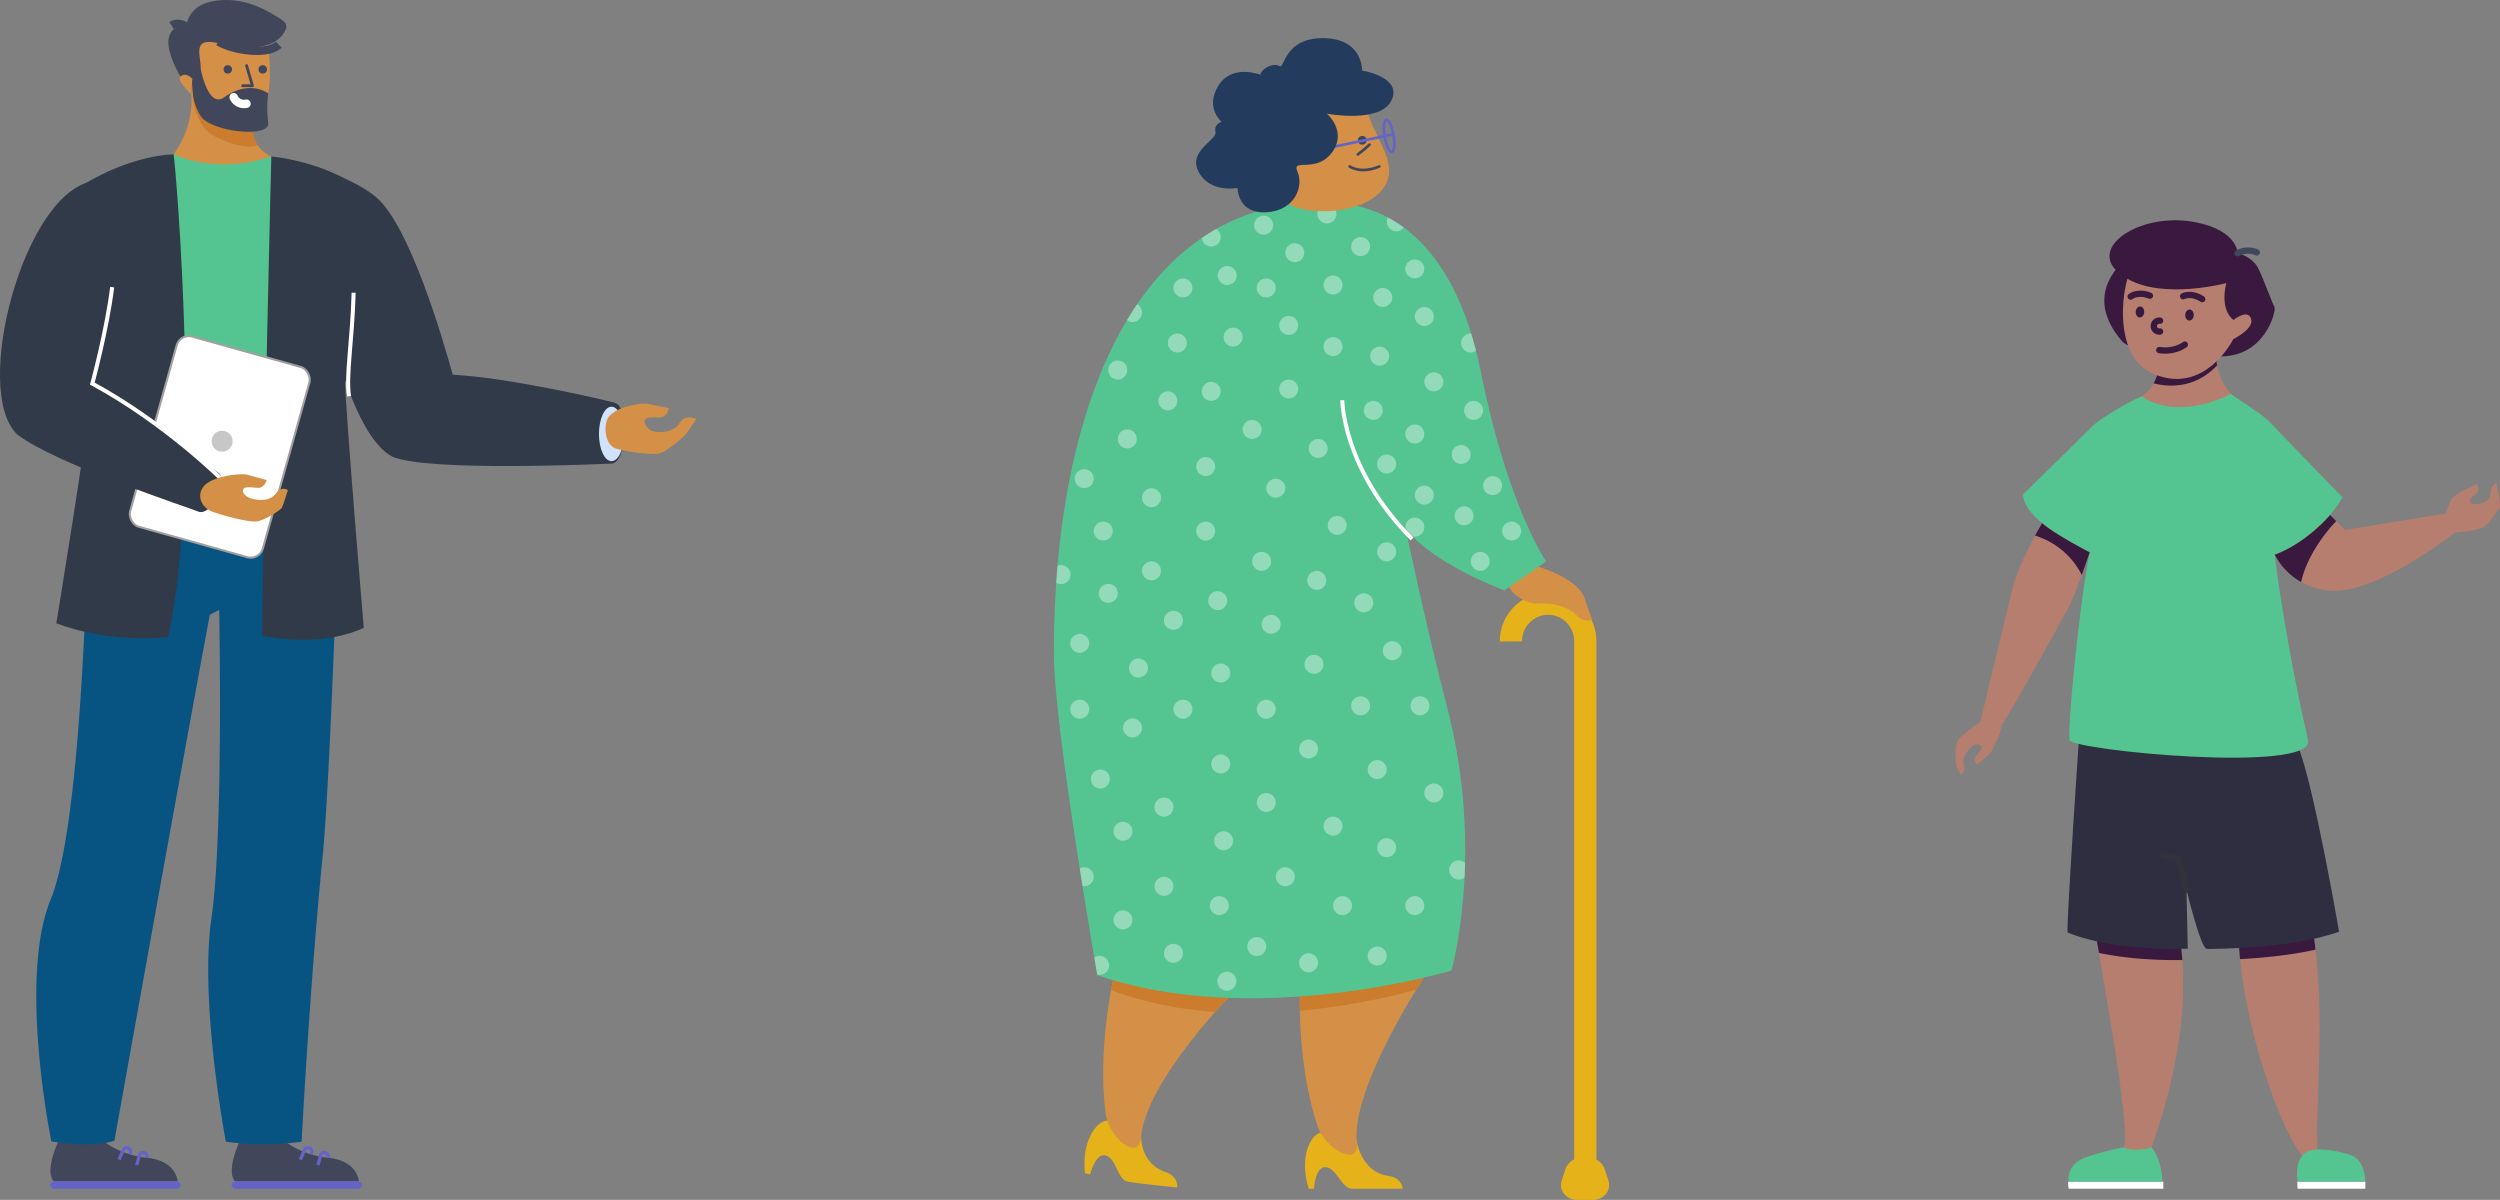 <svg xmlns="http://www.w3.org/2000/svg" width="1189.104" height="570.698" viewBox="0 0 1189.104 570.698">
  <rect x="0" y="0" width="1189.104" height="570.698" fill="#808080" stroke="none"/>
  <g id="Group_3354" data-name="Group 3354" transform="translate(34.661 -8261.135)">
    <g id="Group_3353" data-name="Group 3353" transform="translate(235.555 7812.812)">
      <g id="BOY" transform="translate(659.906 553.095)">
        <g id="LEGS" transform="translate(53.245 248.544)">
          <g id="RIGHT_LEG" data-name="RIGHT LEG" transform="translate(81.352 87.682)">
            <path id="LEG" d="M814.88,940.12c-.226,38.451,17.479,90.236,28.582,106.421,7.384,10.764,9-.608,8.913-2.3-1.069-21.223,4.344-61.976-2.3-104.119Z" transform="translate(-814.844 -940.12)" fill="#b57e6f"/>
            <path id="SHADOW" d="M851.466,950.814c-11.832,2.676-25.532,3.935-35.888,4.526a146,146,0,0,1-.738-15.22h35.193Q850.9,945.489,851.466,950.814Z" transform="translate(-814.839 -940.12)" fill="#3a193f"/>
            <g id="SHOES" transform="translate(27.86 105.742)">
              <path id="Path_4332" data-name="Path 4332" d="M879.362,1082.828H847.218a22.775,22.775,0,0,1-.13-3.388h32.265a17.984,17.984,0,0,1,.009,3.388Z" transform="translate(-846.929 -1064.149)" fill="#fff"/>
              <path id="Path_4333" data-name="Path 4333" d="M879.34,1077.13H847.2a3.555,3.555,0,0,0-.1-.686c-.3-2.328-.869-9.947,3.935-13.135,3.9-2.606,12.918-1.4,20.754.929S879.34,1077.13,879.34,1077.13Z" transform="translate(-846.908 -1061.839)" fill="#54c590"/>
            </g>
          </g>
          <g id="LEFT_LEG" data-name="LEFT LEG" transform="translate(0.326 87.648)">
            <path id="Path_4334" data-name="Path 4334" d="M736.08,940.12c.617,5.742,18.452,100.679,13.735,104.779s12.71,2.259,13.327,0,22.353-57,12.51-104.779Z" transform="translate(-723.476 -940.085)" fill="#b57e6f"/>
            <path id="Path_4335" data-name="Path 4335" d="M775.65,940.115a120.7,120.7,0,0,1,2.146,15.637c-17.583.234-30.7-1.494-39.675-3.4-1.147-6.611-1.929-11.146-2.05-12.275Z" transform="translate(-723.474 -940.08)" fill="#3a193f"/>
            <g id="SHOES-2" data-name="SHOES" transform="translate(0 104.814)">
              <path id="Path_4336" data-name="Path 4336" d="M766.875,1082.828h-45a9.2,9.2,0,0,1-.243-3.388h45.175C766.832,1080.5,766.875,1081.664,766.875,1082.828Z" transform="translate(-721.571 -1063.186)" fill="#fff"/>
              <path id="Path_4337" data-name="Path 4337" d="M766.5,1076.984H721.906a6.465,6.465,0,0,1-.087-.947c-.07-2.25.556-7.914,8.227-10.59a118.577,118.577,0,0,1,17.9-4.717s4.874,2.363,13.327,0C761.269,1060.73,765.891,1065.447,766.5,1076.984Z" transform="translate(-721.603 -1060.73)" fill="#54c590"/>
            </g>
          </g>
          <g id="SHORTS">
            <path id="Path_4338" data-name="Path 4338" d="M726.542,839.19c-.165,2.606-5.5,80.15-5.343,90.141,0,0,18.009,8.774,57.224,7.819l-.625-28.139s6.767,28.121,9.687,28.208S828.854,937,850.391,929c0,0-12.162-70.577-19.521-88.012Z" transform="translate(-721.196 -839.19)" fill="#2f2e41"/>
            <path id="Path_4339" data-name="Path 4339" d="M784.678,917.126c-.921-3.692-3.84-14.769-3.84-14.769l-7.228-1.538" transform="translate(-728.076 -847.279)" fill="none" stroke="#32323c" stroke-linecap="round" stroke-linejoin="round" stroke-width="3"/>
          </g>
        </g>
        <path id="T-SHIRT" d="M795.73,648.039c3.075,2.467,15.177,9.817,18.244,13.127,4.839,5.212,34.854,36.088,34.854,36.088s-10.286,19.286-32.2,27.27c0,0,3.814,35.375,15.811,88.178,3.657,16.1-112.164,4.917-113.388,0s4.7-65.825,9.556-89.289c0,0-31.692-14.473-31.692-27.548,0,0,31.692-31.127,33.533-33.012s14.447-10.13,22.848-13.613S795.73,648.039,795.73,648.039Z" transform="translate(-664.763 -565.46)" fill="#54c590"/>
        <g id="HANDS" transform="translate(0 124.904)">
          <g id="RIGHT_HAND" data-name="RIGHT HAND" transform="translate(151.86)">
            <path id="HAND" d="M834.71,731.029a31.865,31.865,0,0,0,27.383,17.149c22.205.956,58.475-27.8,58.475-27.8s11.528-.46,14.3-3.075,6.759-7.992,6.95-9.382-1.555-11.05-1.555-11.05-2.876.417-3.075,5.543c-.139,3.379-5.925,5.36-8.444,4.439-1.737-.626-1.737-2.4.869-4.109a3.753,3.753,0,0,0,1.095-5.551,29.807,29.807,0,0,1-5.36,2.78,22.6,22.6,0,0,0-6.4,4.413c-1.329,1.9-2.9,7.02-2.9,7.02s-27.713,4.639-47.911,7.819l-7.106-7.1S849.809,725.5,834.71,731.029Z" transform="translate(-834.71 -696.87)" fill="#b57e6f"/>
            <path id="SHADOW-2" data-name="SHADOW" d="M863.938,717.358s-13.257,13.248-16.68,29a31.666,31.666,0,0,1-12.519-12.97v-.052c15.1-5.534,26.314-18.9,26.314-18.9Z" transform="translate(-834.714 -699.175)" fill="#3a193f"/>
          </g>
          <g id="LEFT_HAND" data-name="LEFT HAND" transform="translate(0 19.173)">
            <path id="ARM" d="M674.122,825.51c-2.059,1.442-11.719,7.923-13.2,10.7s-.99,10.329-.73,11.1,1.833,4.9,1.833,4.9a3.275,3.275,0,0,0,1.937-4.24c-1.2-3.762,2.076-7.819,4.2-9.469.869-.669,3.414-.973,4.127.374s-2.606,4.057-2.988,5.264a3.727,3.727,0,0,0,.869,3.4l5.977-5.213c.964-.869,5.134-8.54,5.76-13.961S678.883,822.2,674.122,825.51Z" transform="translate(-659.906 -732.667)" fill="#b57e6f"/>
            <path id="HAND-2" data-name="HAND" d="M702.893,719s-10.911,17.931-14.187,31.275-14.968,62.054-15.177,63.279,7.384,3.475,9.634,1.85,29.268-50.743,31.77-55.365c4.231-7.819,10.59-27.157,10.59-27.157S709.1,724.378,702.893,719Z" transform="translate(-661.694 -718.948)" fill="#b57e6f"/>
            <path id="SHADOW-3" data-name="SHADOW" d="M729.451,732.814l-.078.217-3.631,10.425-.052.139a37.007,37.007,0,0,0-22.24-18.747c1.964-3.588,3.371-5.907,3.371-5.907C713.032,724.37,729.451,732.814,729.451,732.814Z" transform="translate(-665.622 -718.94)" fill="#3a193f"/>
          </g>
        </g>
        <g id="HEAD" transform="translate(70.752)">
          <g id="NECK" transform="translate(17.767 64.274)">
            <path id="Path_4340" data-name="Path 4340" d="M797.479,627.09s-1.225,8.87,6.767,18.3c0,0-23.986,13.335-42.447,1.234,0,0,9.235-5.334,8.409-19.112Z" transform="translate(-761.8 -627.081)" fill="#b57e6f"/>
            <path id="Path_4341" data-name="Path 4341" d="M798.568,631.849c-5.543,5.821-15.359,12.162-30.2,8.522a22.855,22.855,0,0,0,2.7-12.823l27.27-.469A17.737,17.737,0,0,0,798.568,631.849Z" transform="translate(-762.662 -627.08)" fill="#3a193f"/>
          </g>
          <g id="HAIR">
            <path id="Path_4342" data-name="Path 4342" d="M794.908,617.786c23.03,1.294,28.425-21.988,27.4-23.526s-4.344-11.077-7.376-17.635-10.156-7.819-10.156-7.819S804.985,558,784.8,554.037c-24.9-4.934-49.518,10.521-38.086,22.587-2.415,3.692-12.267,15.863,2.971,33.881C754.4,616.031,779.053,619.271,794.908,617.786Z" transform="translate(-741.348 -553.094)" fill="#3a193f"/>
            <path id="Path_4343" data-name="Path 4343" d="M814.32,570.956a10.5,10.5,0,0,1,9.13-.4" transform="translate(-750.926 -555.279)" fill="none" stroke="#40465c" stroke-linecap="round" stroke-linejoin="round" stroke-width="3"/>
          </g>
          <path id="HEAD-2" data-name="HEAD" d="M766.278,630.454c-17.679-7.367-15.846-34.046-12.579-45.314,17.444,9.973,47.051,2.042,47.051,2.042-3.275,13.335,3.423,17.531,3.423,17.531s5.8-4.674,7.9-1.529c3.154,4.726-6.385,9.826-8.01,10.651C804.068,613.835,790.785,640.67,766.278,630.454Z" transform="translate(-742.69 -557.301)" fill="#b57e6f"/>
        </g>
      </g>
      <path id="Path_4369" data-name="Path 4369" d="M784.54,594.6s3.718-2.085,9.078,1.355" transform="translate(-16.359 -5.365)" fill="none" stroke="#3a193f" stroke-linecap="round" stroke-linejoin="round" stroke-width="3"/>
      <path id="Path_4370" data-name="Path 4370" d="M755.8,594.665s3.249-2.754,9.165-.417" transform="translate(-12.587 -5.278)" fill="none" stroke="#3a193f" stroke-linecap="round" stroke-linejoin="round" stroke-width="3"/>
      <ellipse id="Ellipse_812" data-name="Ellipse 812" cx="2.624" cy="2.024" rx="2.624" ry="2.024" transform="translate(769.058 600.702) rotate(-87.43)" fill="#3a193f"/>
      <ellipse id="Ellipse_813" data-name="Ellipse 813" cx="2.624" cy="2.024" rx="2.624" ry="2.024" transform="translate(745.503 599.231) rotate(-87.43)" fill="#3a193f"/>
      <path id="Path_4371" data-name="Path 4371" d="M771.441,613.216a2.606,2.606,0,1,1,0-5.16" transform="translate(-14.249 -7.211)" fill="none" stroke="#3a193f" stroke-linecap="round" stroke-linejoin="round" stroke-width="3"/>
      <path id="Path_4372" data-name="Path 4372" d="M771.47,623.766s6.646,1.338,12.162-2.606" transform="translate(-14.643 -8.934)" fill="none" stroke="#3a193f" stroke-linecap="round" stroke-linejoin="round" stroke-width="3"/>
    </g>
    <g id="OLD_WOMAN" data-name="OLD WOMAN" transform="translate(466.597 8279.282)">
      <g id="LEGS-2" data-name="LEGS" transform="translate(14.542 446.713)">
        <g id="RIGHT_LEG-2" data-name="RIGHT LEG" transform="translate(102.421)">
          <path id="SHOE" d="M652.487,1997.29c-4.8.245-10.893,11.115-6.043,26.645h2.5s.544-10.153,5.2-10.276c5.38-.139,8,10.276,12.895,10.276h24.129s-.358-5.257-6.689-6.1c-13.72-1.817-15.417-17.665-15.417-17.665Z" transform="translate(-642.184 -1923.376)" fill="#e5b21a"/>
          <path id="LEG-2" data-name="LEG" d="M696.283,1774.31s-34.9,52.742-31.948,78.724c1.326,11.788-14.993,3.083-18.725-8.042-9.5-28.339-8.39-61.8-8.39-61.8S670.1,1780.774,696.283,1774.31Z" transform="translate(-637.179 -1774.31)" fill="#d49046"/>
          <path id="SHADOW-4" data-name="SHADOW" d="M696.279,1774.31s-1.449,2.191-3.732,5.9a330.694,330.694,0,0,1-55.331,10.007c-.083-4.4,0-7.021,0-7.021S670.1,1780.774,696.279,1774.31Z" transform="translate(-637.179 -1774.31)" fill="#cb7c2d"/>
        </g>
        <g id="LEFT_LEG-2" data-name="LEFT LEG" transform="translate(0 1.223)">
          <path id="SHOE-2" data-name="SHOE" d="M339.464,1980.074c-4.753-.663-12.809,8.837-11.005,25.007l2.45.474s2.466-9.865,7.064-9.093c5.3.889,5.9,11.6,10.7,12.54,5.509,1.067,23.684,2.794,23.684,2.794s.663-5.231-5.406-7.26c-13.123-4.392-11.771-18.477-11.771-18.477Z" transform="translate(-328.2 -1913.068)" fill="#e5b21a"/>
          <path id="LEG-3" data-name="LEG" d="M414.859,1786.2s-39.715,40.666-41.767,66.737c-.928,11.827-15.308.169-16.849-11.463-3.931-29.625,3.53-63.479,3.53-63.479S387.551,1786.287,414.859,1786.2Z" transform="translate(-346.182 -1778)" fill="#d49046"/>
          <path id="SHADOW-5" data-name="SHADOW" d="M367.3,1778s27.762,8.287,55.082,8.194c0,0-2.6,2.652-6.5,7.061-16.627-1.17-33.543-4.309-49.527-10.428C366.9,1779.77,367.3,1778,367.3,1778Z" transform="translate(-353.711 -1778)" fill="#cb7c2d"/>
        </g>
      </g>
      <g id="CANE" transform="translate(217.413 268.965)">
        <path id="Path_12628" data-name="Path 12628" d="M940.21,1256.063a17.829,17.829,0,0,1,17.678-17.973h0a17.83,17.83,0,0,1,17.681,17.973V1516.4" transform="translate(-940.21 -1238.09)" fill="none" stroke="#e5b21a" stroke-miterlimit="10" stroke-width="10.56"/>
        <path id="Path_12629" data-name="Path 12629" d="M1037.869,2058.5h-7.551c-1.551,0-2.692-1.081-2.32-2.2l1.783-5.542a3.038,3.038,0,0,1,2.983-1.76h2.652a3.022,3.022,0,0,1,2.983,1.76l1.816,5.532C1040.548,2057.423,1039.42,2058.5,1037.869,2058.5Z" transform="translate(-998.85 -1780.198)" fill="#fff" stroke="#e5b21a" stroke-miterlimit="10" stroke-width="10.56"/>
      </g>
      <path id="ARM-2" data-name="ARM" d="M937.1,1166.267c.315,2.5,1.9,4.836,5.423,5.967,4.82,1.525,19.418,6.656,22.13,15.341,1.744,5.589,3.6,9.885,3.6,9.885a6.652,6.652,0,0,1-7.154-1.737c-5.3-5.884-15.212-6.262-18.646-5.993s-12.928-1.926-17.463-14.393S937.1,1166.267,937.1,1166.267Z" transform="translate(-712.099 -920.827)" fill="#d49046"/>
      <g id="DRESS" transform="translate(0 78.033)">
        <path id="Path_12630" data-name="Path 12630" d="M416.664,662.2c24.622,1.011,57.86,16.415,70.722,80.5s31.073,90.233,31.073,90.233L498.636,846.7s-35.9-13.219-47.15-30.039c0,0,9.146,44.124,20.111,86.577,17.724,68.617,1.856,124.306,1.856,124.306s-93.478,28.126-168.479,2.165c0,0-20.612-118.24-20.645-152.909C284.22,759.661,323.975,658.38,416.664,662.2Z" transform="translate(-284.329 -662.094)" fill="#54c590"/>
        <path id="Path_12631" data-name="Path 12631" d="M698.2,946.26s.119,32.77,33.2,66" transform="translate(-561.009 -852.064)" fill="none" stroke="#fff" stroke-miterlimit="10" stroke-width="1.92"/>
        <g id="Group_3351" data-name="Group 3351" transform="translate(1.111 1.069)" opacity="0.36">
          <circle id="Ellipse_1395" data-name="Ellipse 1395" cx="4.525" cy="4.525" r="4.525" transform="translate(197.162 165.221)" fill="#fff"/>
          <circle id="Ellipse_1396" data-name="Ellipse 1396" cx="4.525" cy="4.525" r="4.525" transform="translate(212.112 150.828)" fill="#fff"/>
          <circle id="Ellipse_1397" data-name="Ellipse 1397" cx="4.525" cy="4.525" r="4.525" transform="translate(76.824 29.27)" fill="#fff"/>
          <circle id="Ellipse_1398" data-name="Ellipse 1398" cx="4.525" cy="4.525" r="4.525" transform="translate(108.972 18.42)" fill="#fff"/>
          <circle id="Ellipse_1399" data-name="Ellipse 1399" cx="4.525" cy="4.525" r="4.525" transform="translate(106.061 53.011)" fill="#fff"/>
          <circle id="Ellipse_1400" data-name="Ellipse 1400" cx="4.525" cy="4.525" r="4.525" transform="translate(95.344 35.18)" fill="#fff"/>
          <circle id="Ellipse_1401" data-name="Ellipse 1401" cx="4.525" cy="4.525" r="4.525" transform="translate(94.138 5.334)" fill="#fff"/>
          <path id="Path_12632" data-name="Path 12632" d="M505.6,704.312a4.525,4.525,0,0,1-9.03.431q3.351-2.284,6.878-4.283A4.528,4.528,0,0,1,505.6,704.312Z" transform="translate(-427.327 -688.812)" fill="#fff"/>
          <circle id="Ellipse_1402" data-name="Ellipse 1402" cx="4.525" cy="4.525" r="4.525" transform="translate(124.24)" fill="#fff"/>
          <circle id="Ellipse_1403" data-name="Ellipse 1403" cx="4.525" cy="4.525" r="4.525" transform="translate(127.15 33.795)" fill="#fff"/>
          <circle id="Ellipse_1404" data-name="Ellipse 1404" cx="4.525" cy="4.525" r="4.525" transform="translate(140.277 15.503)" fill="#fff"/>
          <path id="Path_12633" data-name="Path 12633" d="M770.265,688.79a4.528,4.528,0,0,1-7.624-4.81,61.978,61.978,0,0,1,7.624,4.81Z" transform="translate(-604.876 -677.794)" fill="#fff"/>
          <circle id="Ellipse_1405" data-name="Ellipse 1405" cx="4.525" cy="4.525" r="4.525" transform="translate(166.049 26.131)" fill="#fff"/>
          <circle id="Ellipse_1406" data-name="Ellipse 1406" cx="4.525" cy="4.525" r="4.525" transform="translate(150.815 39.705)" fill="#fff"/>
          <circle id="Ellipse_1407" data-name="Ellipse 1407" cx="4.525" cy="4.525" r="4.525" transform="translate(127.15 63.094)" fill="#fff"/>
          <circle id="Ellipse_1408" data-name="Ellipse 1408" cx="4.525" cy="4.525" r="4.525" transform="translate(106.061 83.262)" fill="#fff"/>
          <circle id="Ellipse_1409" data-name="Ellipse 1409" cx="4.525" cy="4.525" r="4.525" transform="translate(79.615 58.57)" fill="#fff"/>
          <circle id="Ellipse_1410" data-name="Ellipse 1410" cx="4.525" cy="4.525" r="4.525" transform="translate(55.772 35.18)" fill="#fff"/>
          <circle id="Ellipse_1411" data-name="Ellipse 1411" cx="4.525" cy="4.525" r="4.525" transform="translate(53.094 61.364)" fill="#fff"/>
          <circle id="Ellipse_1412" data-name="Ellipse 1412" cx="4.525" cy="4.525" r="4.525" transform="translate(69.223 84.379)" fill="#fff"/>
          <circle id="Ellipse_1413" data-name="Ellipse 1413" cx="4.525" cy="4.525" r="4.525" transform="translate(149.326 67.619)" fill="#fff"/>
          <circle id="Ellipse_1414" data-name="Ellipse 1414" cx="4.525" cy="4.525" r="4.525" transform="translate(170.574 48.754)" fill="#fff"/>
          <path id="Path_12634" data-name="Path 12634" d="M875.875,858.717a4.525,4.525,0,1,1-2.543-8.267h.232Q874.788,854.421,875.875,858.717Z" transform="translate(-676.174 -789.083)" fill="#fff"/>
          <circle id="Ellipse_1415" data-name="Ellipse 1415" cx="4.525" cy="4.525" r="4.525" transform="translate(175.099 79.854)" fill="#fff"/>
          <circle id="Ellipse_1416" data-name="Ellipse 1416" cx="4.525" cy="4.525" r="4.525" transform="translate(146.29 93.428)" fill="#fff"/>
          <circle id="Ellipse_1417" data-name="Ellipse 1417" cx="4.525" cy="4.525" r="4.525" transform="translate(166.049 104.649)" fill="#fff"/>
          <circle id="Ellipse_1418" data-name="Ellipse 1418" cx="4.525" cy="4.525" r="4.525" transform="translate(194.01 93.428)" fill="#fff"/>
          <circle id="Ellipse_1419" data-name="Ellipse 1419" cx="4.525" cy="4.525" r="4.525" transform="translate(188.11 114.405)" fill="#fff"/>
          <circle id="Ellipse_1420" data-name="Ellipse 1420" cx="4.525" cy="4.525" r="4.525" transform="translate(152.664 118.929)" fill="#fff"/>
          <circle id="Ellipse_1421" data-name="Ellipse 1421" cx="4.525" cy="4.525" r="4.525" transform="translate(170.574 133.723)" fill="#fff"/>
          <circle id="Ellipse_1422" data-name="Ellipse 1422" cx="4.525" cy="4.525" r="4.525" transform="translate(203.063 129.199)" fill="#fff"/>
          <circle id="Ellipse_1423" data-name="Ellipse 1423" cx="4.525" cy="4.525" r="4.525" transform="translate(189.485 143.592)" fill="#fff"/>
          <circle id="Ellipse_1424" data-name="Ellipse 1424" cx="4.525" cy="4.525" r="4.525" transform="translate(166.049 148.955)" fill="#fff"/>
          <circle id="Ellipse_1425" data-name="Ellipse 1425" cx="4.525" cy="4.525" r="4.525" transform="translate(88.665 102.481)" fill="#fff"/>
          <circle id="Ellipse_1426" data-name="Ellipse 1426" cx="4.525" cy="4.525" r="4.525" transform="translate(48.569 88.904)" fill="#fff"/>
          <circle id="Ellipse_1427" data-name="Ellipse 1427" cx="4.525" cy="4.525" r="4.525" transform="translate(24.775 74.212)" fill="#fff"/>
          <path id="Path_12635" data-name="Path 12635" d="M396.323,812.394a4.525,4.525,0,0,1-7.173,3.669q2.337-3.925,4.86-7.624A4.525,4.525,0,0,1,396.323,812.394Z" transform="translate(-355.514 -760.998)" fill="#fff"/>
          <circle id="Ellipse_1428" data-name="Ellipse 1428" cx="4.525" cy="4.525" r="4.525" transform="translate(120.063 111.531)" fill="#fff"/>
          <circle id="Ellipse_1429" data-name="Ellipse 1429" cx="4.525" cy="4.525" r="4.525" transform="translate(99.919 130.422)" fill="#fff"/>
          <circle id="Ellipse_1430" data-name="Ellipse 1430" cx="4.525" cy="4.525" r="4.525" transform="translate(66.572 120.149)" fill="#fff"/>
          <circle id="Ellipse_1431" data-name="Ellipse 1431" cx="4.525" cy="4.525" r="4.525" transform="translate(29.3 107.006)" fill="#fff"/>
          <circle id="Ellipse_1432" data-name="Ellipse 1432" cx="4.525" cy="4.525" r="4.525" transform="translate(40.812 134.947)" fill="#fff"/>
          <circle id="Ellipse_1433" data-name="Ellipse 1433" cx="4.525" cy="4.525" r="4.525" transform="translate(8.807 125.897)" fill="#fff"/>
          <circle id="Ellipse_1434" data-name="Ellipse 1434" cx="4.525" cy="4.525" r="4.525" transform="translate(17.86 150.828)" fill="#fff"/>
          <circle id="Ellipse_1435" data-name="Ellipse 1435" cx="4.525" cy="4.525" r="4.525" transform="translate(66.572 150.828)" fill="#fff"/>
          <circle id="Ellipse_1436" data-name="Ellipse 1436" cx="4.525" cy="4.525" r="4.525" transform="translate(40.812 169.746)" fill="#fff"/>
          <circle id="Ellipse_1437" data-name="Ellipse 1437" cx="4.525" cy="4.525" r="4.525" transform="translate(93.19 165.217)" fill="#fff"/>
          <circle id="Ellipse_1438" data-name="Ellipse 1438" cx="4.525" cy="4.525" r="4.525" transform="translate(129.116 148.116)" fill="#fff"/>
          <circle id="Ellipse_1439" data-name="Ellipse 1439" cx="4.525" cy="4.525" r="4.525" transform="translate(152.664 160.693)" fill="#fff"/>
          <circle id="Ellipse_1440" data-name="Ellipse 1440" cx="4.525" cy="4.525" r="4.525" transform="translate(119.4 174.27)" fill="#fff"/>
          <circle id="Ellipse_1441" data-name="Ellipse 1441" cx="4.525" cy="4.525" r="4.525" transform="translate(72.3 183.916)" fill="#fff"/>
          <circle id="Ellipse_1442" data-name="Ellipse 1442" cx="4.525" cy="4.525" r="4.525" transform="translate(97.714 195.183)" fill="#fff"/>
          <circle id="Ellipse_1443" data-name="Ellipse 1443" cx="4.525" cy="4.525" r="4.525" transform="translate(51.247 193.261)" fill="#fff"/>
          <circle id="Ellipse_1444" data-name="Ellipse 1444" cx="4.525" cy="4.525" r="4.525" transform="translate(20.25 180.449)" fill="#fff"/>
          <path id="Path_12636" data-name="Path 12636" d="M294.509,1187.351a4.525,4.525,0,0,1-6.829,3.9q.272-4.074.633-8.1a4.528,4.528,0,0,1,6.2,4.2Z" transform="translate(-287.68 -1011.285)" fill="#fff"/>
          <circle id="Ellipse_1445" data-name="Ellipse 1445" cx="4.525" cy="4.525" r="4.525" transform="translate(6.673 204.236)" fill="#fff"/>
          <circle id="Ellipse_1446" data-name="Ellipse 1446" cx="4.525" cy="4.525" r="4.525" transform="translate(34.62 215.974)" fill="#fff"/>
          <circle id="Ellipse_1447" data-name="Ellipse 1447" cx="4.525" cy="4.525" r="4.525" transform="translate(73.752 218.338)" fill="#fff"/>
          <circle id="Ellipse_1448" data-name="Ellipse 1448" cx="4.525" cy="4.525" r="4.525" transform="translate(55.772 235.551)" fill="#fff"/>
          <circle id="Ellipse_1449" data-name="Ellipse 1449" cx="4.525" cy="4.525" r="4.525" transform="translate(141.765 184.974)" fill="#fff"/>
          <circle id="Ellipse_1450" data-name="Ellipse 1450" cx="4.525" cy="4.525" r="4.525" transform="translate(118.097 214.191)" fill="#fff"/>
          <circle id="Ellipse_1451" data-name="Ellipse 1451" cx="4.525" cy="4.525" r="4.525" transform="translate(155.339 207.717)" fill="#fff"/>
          <circle id="Ellipse_1452" data-name="Ellipse 1452" cx="4.525" cy="4.525" r="4.525" transform="translate(140.277 233.934)" fill="#fff"/>
          <circle id="Ellipse_1453" data-name="Ellipse 1453" cx="4.525" cy="4.525" r="4.525" transform="translate(95.394 235.551)" fill="#fff"/>
          <circle id="Ellipse_1454" data-name="Ellipse 1454" cx="4.525" cy="4.525" r="4.525" transform="translate(115.538 254.486)" fill="#fff"/>
          <circle id="Ellipse_1455" data-name="Ellipse 1455" cx="4.525" cy="4.525" r="4.525" transform="translate(168.499 233.934)" fill="#fff"/>
          <circle id="Ellipse_1456" data-name="Ellipse 1456" cx="4.525" cy="4.525" r="4.525" transform="translate(148.14 264.245)" fill="#fff"/>
          <circle id="Ellipse_1457" data-name="Ellipse 1457" cx="4.525" cy="4.525" r="4.525" transform="translate(73.752 261.596)" fill="#fff"/>
          <circle id="Ellipse_1458" data-name="Ellipse 1458" cx="4.525" cy="4.525" r="4.525" transform="translate(31.763 244.462)" fill="#fff"/>
          <circle id="Ellipse_1459" data-name="Ellipse 1459" cx="4.525" cy="4.525" r="4.525" transform="translate(6.673 235.551)" fill="#fff"/>
          <circle id="Ellipse_1460" data-name="Ellipse 1460" cx="4.525" cy="4.525" r="4.525" transform="translate(16.495 268.769)" fill="#fff"/>
          <circle id="Ellipse_1461" data-name="Ellipse 1461" cx="4.525" cy="4.525" r="4.525" transform="translate(46.722 282.125)" fill="#fff"/>
          <circle id="Ellipse_1462" data-name="Ellipse 1462" cx="4.525" cy="4.525" r="4.525" transform="translate(95.394 279.914)" fill="#fff"/>
          <circle id="Ellipse_1463" data-name="Ellipse 1463" cx="4.525" cy="4.525" r="4.525" transform="translate(75.091 298.139)" fill="#fff"/>
          <circle id="Ellipse_1464" data-name="Ellipse 1464" cx="4.525" cy="4.525" r="4.525" transform="translate(27.235 293.611)" fill="#fff"/>
          <path id="Path_12637" data-name="Path 12637" d="M328.126,1620.868a4.521,4.521,0,0,1-4.521,4.521,4.632,4.632,0,0,1-.809-.073c-.438-2.738-.885-5.559-1.326-8.44a4.579,4.579,0,0,1,2.145-.537A4.525,4.525,0,0,1,328.126,1620.868Z" transform="translate(-310.269 -1301.094)" fill="#fff"/>
          <circle id="Ellipse_1465" data-name="Ellipse 1465" cx="4.525" cy="4.525" r="4.525" transform="translate(46.722 319.781)" fill="#fff"/>
          <circle id="Ellipse_1466" data-name="Ellipse 1466" cx="4.525" cy="4.525" r="4.525" transform="translate(27.235 335.749)" fill="#fff"/>
          <circle id="Ellipse_1467" data-name="Ellipse 1467" cx="4.525" cy="4.525" r="4.525" transform="translate(73.059 328.973)" fill="#fff"/>
          <circle id="Ellipse_1468" data-name="Ellipse 1468" cx="4.525" cy="4.525" r="4.525" transform="translate(51.247 351.646)" fill="#fff"/>
          <circle id="Ellipse_1469" data-name="Ellipse 1469" cx="4.525" cy="4.525" r="4.525" transform="translate(90.869 348.428)" fill="#fff"/>
          <circle id="Ellipse_1470" data-name="Ellipse 1470" cx="4.525" cy="4.525" r="4.525" transform="translate(127.15 291.174)" fill="#fff"/>
          <circle id="Ellipse_1471" data-name="Ellipse 1471" cx="4.525" cy="4.525" r="4.525" transform="translate(104.443 315.256)" fill="#fff"/>
          <circle id="Ellipse_1472" data-name="Ellipse 1472" cx="4.525" cy="4.525" r="4.525" transform="translate(152.664 301.407)" fill="#fff"/>
          <circle id="Ellipse_1473" data-name="Ellipse 1473" cx="4.525" cy="4.525" r="4.525" transform="translate(175.099 275.389)" fill="#fff"/>
          <path id="Path_12638" data-name="Path 12638" d="M859.074,1607.817c-.053,2.357-.136,4.641-.245,6.888a4.475,4.475,0,0,1-2.8.975,4.525,4.525,0,1,1,3.046-7.863Z" transform="translate(-664.599 -1294.602)" fill="#fff"/>
          <circle id="Ellipse_1474" data-name="Ellipse 1474" cx="4.525" cy="4.525" r="4.525" transform="translate(166.049 328.973)" fill="#fff"/>
          <circle id="Ellipse_1475" data-name="Ellipse 1475" cx="4.525" cy="4.525" r="4.525" transform="translate(131.675 328.973)" fill="#fff"/>
          <circle id="Ellipse_1476" data-name="Ellipse 1476" cx="4.525" cy="4.525" r="4.525" transform="translate(148.14 352.952)" fill="#fff"/>
          <circle id="Ellipse_1477" data-name="Ellipse 1477" cx="4.525" cy="4.525" r="4.525" transform="translate(115.538 356.171)" fill="#fff"/>
          <path id="Path_12639" data-name="Path 12639" d="M349.387,1748.06a4.525,4.525,0,0,1-4.521,4.525,4.311,4.311,0,0,1-1.16-.152c-.133-.786-.633-3.646-1.386-8.108a4.525,4.525,0,0,1,7.074,3.736Z" transform="translate(-324.208 -1386.127)" fill="#fff"/>
          <circle id="Ellipse_1478" data-name="Ellipse 1478" cx="4.525" cy="4.525" r="4.525" transform="translate(76.655 364.929)" fill="#fff"/>
        </g>
      </g>
      <g id="HEAD-3" data-name="HEAD" transform="translate(67.672 0)">
        <path id="HEAD-4" data-name="HEAD" d="M635.822,508.994c2.967,16.316,16.336,28.143,9.891,39.755-8.161,14.7-38.876,15.179-47.236,8.287-15.58-12.868-10.879-45.96,5.688-50.554S635.822,508.994,635.822,508.994Z" transform="translate(-555.65 -478.998)" fill="#d49046"/>
        <g id="GLESSES" transform="translate(65.481 38.524)">
          <ellipse id="Ellipse_1479" data-name="Ellipse 1479" cx="2.145" cy="7.7" rx="2.145" ry="7.7" transform="matrix(0.985, -0.175, 0.175, 0.985, 22.833, 0.749)" fill="none" stroke="#6464c8" stroke-miterlimit="10" stroke-width="1.28"/>
          <circle id="Ellipse_1480" data-name="Ellipse 1480" cx="2.085" cy="2.085" r="2.085" transform="translate(11.459 7.963)" fill="#41465a"/>
          <path id="Path_12640" data-name="Path 12640" d="M708.89,610.81s5.042,3.782,14.058,0" transform="translate(-701.309 -588.301)" fill="none" stroke="#41465a" stroke-linecap="round" stroke-linejoin="round" stroke-width="1.28"/>
          <line id="Line_675" data-name="Line 675" y1="5.751" x2="27.483" transform="translate(0 7.357)" fill="none" stroke="#6464c8" stroke-linecap="round" stroke-linejoin="round" stroke-width="1.28"/>
        </g>
        <path id="HAIR-2" data-name="HAIR" d="M550.666,462.619s25.461,4.8,30.752-6.364-14-14.154-14-14.154.547-15.341-18.653-15.411c-18.4-.066-18.367,14.728-20.479,13.359-2.715-1.764-8.264.5-9.281,4.034,0,0-13.369-5.3-19.922,5.165s1.518,17.27,1.518,17.27-3.809.994-2.91,4.79-13.481,9.076-7.936,19.163,18.411,7.442,18.411,7.442-.07,12.348,13.67,11.6,17.9-12.477,14.844-19.282,8.8.994,16.359-9.079S550.666,462.619,550.666,462.619Z" transform="translate(-488.48 -426.689)" fill="#233b5d"/>
        <path id="Path_12641" data-name="Path 12641" d="M726.116,579.51a68.223,68.223,0,0,1-5.526,4.641" transform="translate(-643.65 -528.853)" fill="none" stroke="#41465a" stroke-linecap="round" stroke-linejoin="round" stroke-width="1.28"/>
      </g>
    </g>
    <g id="DOCTOR" transform="translate(-34.661 8261.135)">
      <g id="SHOES-3" data-name="SHOES" transform="translate(23.912 543.041)">
        <path id="Path_12614" data-name="Path 12614" d="M906.767,1996.19s-6.67,13.873-2.092,18.887h58.853s-.328-9.71-14.5-11.243a42.129,42.129,0,0,1-20.479-7.645Z" transform="translate(-902.97 -1996.19)" fill="#41465a"/>
        <rect id="Rectangle_491" data-name="Rectangle 491" width="62.027" height="3.487" rx="1.744" transform="translate(0 18.89)" fill="#6464c8"/>
        <path id="Path_12615" data-name="Path 12615" d="M979.6,2011.683l1.916-4.573a1.834,1.834,0,0,1,2.507-.9h0a1.837,1.837,0,0,1,.907,2.247l-.164.635" transform="translate(-946.86 -2003.14)" fill="none" stroke="#6464c8" stroke-miterlimit="10" stroke-width="1.6"/>
        <path id="Path_12616" data-name="Path 12616" d="M952.562,2019.818l1.258-4.622a1.834,1.834,0,0,1,2.37-1.217h0a2.063,2.063,0,0,1,1.308,2.367" transform="translate(-911.438 -2008.701)" fill="none" stroke="#6464c8" stroke-miterlimit="10" stroke-width="1.6"/>
        <path id="Path_12617" data-name="Path 12617" d="M612.046,1996.19s-6.667,13.873-2.092,18.887H668.81s-.331-9.71-14.5-11.243a42.113,42.113,0,0,1-20.479-7.645Z" transform="translate(-522.03 -1996.19)" fill="#41465a"/>
        <rect id="Rectangle_492" data-name="Rectangle 492" width="62.027" height="3.487" rx="1.744" transform="translate(86.222 18.89)" fill="#6464c8"/>
        <path id="Path_12618" data-name="Path 12618" d="M684.885,2011.683l1.916-4.573a1.834,1.834,0,0,1,2.507-.9h0a1.834,1.834,0,0,1,.907,2.247l-.164.635" transform="translate(-565.929 -2003.14)" fill="none" stroke="#6464c8" stroke-miterlimit="10" stroke-width="1.6"/>
        <path id="Path_12619" data-name="Path 12619" d="M657.845,2019.82l1.258-4.622a1.837,1.837,0,0,1,2.37-1.217h0a2.068,2.068,0,0,1,1.311,2.367" transform="translate(-530.502 -2008.703)" fill="none" stroke="#6464c8" stroke-miterlimit="10" stroke-width="1.6"/>
      </g>
      <path id="LEGS-3" data-name="LEGS" d="M666.709,960.52c-.526,17.211-2.709,150.4-18.065,187.82-15.564,37.909.351,115.026.351,115.026,21.33,3.364,29.993-.38,29.993-.38s29.232-163.344,45.346-250.1l4.476-2.323s2.136,106.636-3.686,146.663c-5.831,40.147,6.863,106.273,6.863,106.273a129.8,129.8,0,0,0,36.022,0s3.938-75.23,10.067-136.3c3.37-33.585,7.647-157.742,7.369-165.96Z" transform="translate(-624.556 -720.468)" fill="#075483"/>
      <path id="TORSO" d="M663.043,390.514c-4.795,0-50.29,9.069-50.249,28.875.047,21.7,23.112,93.155,21.2,106.256s-14.242,30.426-8.557,32.912c15.315,6.729,66.445,12.044,117.551-.989,0,0-5.333-12.036,3.856-64.318,5.011-28.527,6.182-83.085,1.907-88.79S718.736,392.9,709.3,391.149,663.043,390.514,663.043,390.514Z" transform="translate(-581.977 -316.972)" fill="#54c590"/>
      <g id="LAB_COAT" data-name="LAB COAT" transform="translate(26.791 73.381)">
        <path id="Path_12620" data-name="Path 12620" d="M945.8,390.81c1.138,6.568,13.709,155.5-2.519,229.611,0,0-26.33,3.6-53.265-6.521,0,0,15.292-93.152,16.246-108.666s-10.947-95.4-3.745-99.808C926.441,390.81,945.8,390.81,945.8,390.81Z" transform="translate(-890.018 -390.81)" fill="#313a48"/>
        <path id="Path_12621" data-name="Path 12621" d="M604.792,394.3s-3.6,141.47-4.412,227.867c0,0,25.976,6.5,48.383-3.619,0,0-8.8-104.579-8.932-117.9s6.781-92.131-.784-96.142C622.757,395.871,604.792,394.3,604.792,394.3Z" transform="translate(-502.53 -393.279)" fill="#313a48"/>
      </g>
      <g id="HANDS-2" data-name="HANDS" transform="translate(0 82.542)">
        <g id="LEFT_HAND-2" data-name="LEFT HAND" transform="translate(150.363)">
          <path id="HAND-3" data-name="HAND" d="M212.518,556.769c-29.29-15.614-47.757-141.064-27.892-134.391,3.408,1.141,13.414,5.24,20.274,11.012,15.947,13.428,31.821,67.741,36.4,84.414,26.219,1.346,70.318,11.53,77.07,13.335,7.059,1.884,5.851,28.834-1.606,28.963C313.364,560.172,229.667,564.174,212.518,556.769Z" transform="translate(-176.343 -422.122)" fill="#313a48"/>
          <path id="LINE" d="M617.3,665.133c-1.574-9.824,1.539-25.9,2.18-49.243" transform="translate(-601.639 -559.202)" fill="none" stroke="#fff" stroke-miterlimit="10" stroke-width="1.92"/>
          <ellipse id="SHADOW-6" data-name="SHADOW" cx="5.965" cy="12.946" rx="5.965" ry="12.946" transform="translate(134.528 110.901)" fill="#d1e2fb"/>
          <path id="ARM-3" data-name="ARM" d="M64.563,817.587c3.107,1.044,16.43,3.218,20.479,2.341s12.527-8.6,13.136-9.634,4.66-6.811,4.66-6.811-5.307-2.446-7.843,1.755c-3,4.973-9.818,4.973-13.165,3.987-1.393-.4-4.315-3.092-3.455-5.213s6.893-.772,8.464-1.463c2.4-1.044,2.908-4.184,2.908-4.184L79.6,796.274c-1.632-.336-12.7.322-18.015,5.711C58.332,805.285,58.908,815.688,64.563,817.587Z" transform="translate(78.03 -686.763)" fill="#d49046"/>
        </g>
        <g id="RIGHT_HAND-2" data-name="RIGHT HAND" transform="translate(0 3.543)">
          <rect id="TABLET" width="65.579" height="93.962" rx="6" transform="translate(123.421 180.556) rotate(-164.34)" fill="#fff" stroke="#a0a0a0" stroke-width="1"/>
          <path id="HAND-4" data-name="HAND" d="M839.241,554.869c-22.061-20.5,3.236-116.457,36.517-120.6,3.411-.424,10.588,2.159,11.07,23.589.456,20.309-9.292,61.574-12.044,72.787,20.909,10.383,53.728,38.828,59.754,42.169S931.5,594.3,925.045,591.4C921.61,589.867,857.8,569.052,839.241,554.869Z" transform="translate(-830.945 -434.232)" fill="#313a48"/>
          <path id="LINE-2" data-name="LINE" d="M893.016,698.225s-26.76-26.684-61.486-45.507c0,0,7.065-26.023,9.429-45.878" transform="translate(-787.616 -556.343)" fill="none" stroke="#fff" stroke-miterlimit="10" stroke-width="1.92"/>
          <path id="ARM-4" data-name="ARM" d="M729.649,928.883c3.028,1.17,16.869,5.134,20.932,4.6s11.269-5.427,11.919-6.331,2.99-8.578,2.99-8.578-2.844-2.215-5.559,1.434c-3.2,4.318-9.192,3.452-12.469,2.34-1.363-.465-4.143-2.34-3.2-4.225s6.489-.222,8.077-.737c2.428-.784,3.069-3.616,3.069-3.616s-7.972-2.18-9.587-2.615S734.307,911.1,728,914.671,722.631,926.139,729.649,928.883Z" transform="translate(-628.567 -771.53)" fill="#d49046"/>
          <circle id="Ellipse_9864" data-name="Ellipse 9864" cx="5" cy="5" r="5" transform="translate(100.661 118.781)" fill="#c7c7c7"/>
        </g>
      </g>
      <g id="HEAD-5" data-name="HEAD" transform="translate(80.063 0)">
        <g id="NECK-2" data-name="NECK" transform="translate(2.512 42.291)">
          <path id="NECK-3" data-name="NECK" d="M758.778,284.54s3.3,15.462-8.1,31.09c0,0,19.692,10.076,46.478,1.021,0,0-15.78-5.436-9.034-31.467Z" transform="translate(-750.68 -284.54)" fill="#d49046"/>
          <path id="SHADOW-7" data-name="SHADOW" d="M773.183,284.59c-.018,1.027-.018,1.881,0,2.5,0,0,1.17,11.726,7.2,17.5,4.681,4.488,19.238,9.069,23.96,6.787a38.38,38.38,0,0,1-2.455-26.163Z" transform="translate(-764.448 -284.575)" fill="#cb7c2d"/>
        </g>
        <path id="FACE" d="M753.009,219.322s6.237,10.561,9.028,11.617c6.963,2.633,18.092,4.912,21.81,3,2.536-1.308,2.683-1.387,5.661-14.312,2.13-9.242.023-28.17-1.384-28.963s-31.052-2.826-32.552.257S752.892,214.474,753.009,219.322Z" transform="translate(-742.104 -174.848)" fill="#d49046"/>
        <g id="HAIR-3" data-name="HAIR">
          <path id="Path_12622" data-name="Path 12622" d="M737.3,177.413s5.526.369,3.979-9.069c-1.375-8.388.878-10.111,12.106-6.942,9.136,2.574,22.594,2.086,27.567-5.45,2.82-4.277,1.223-5.374-3.335-8.191-5.7-3.511-16.968-9.991-31.087-7.021-11.275,2.384-11.851,11.854-11.851,11.854s-6.758-1.515-8.276,5.559c-1.913,8.914,10.666,26.453,10.666,26.453Z" transform="translate(-726.208 -139.981)" fill="#41465a"/>
          <path id="Path_12623" data-name="Path 12623" d="M738.58,207.56c6.506,4.072,23.334,6.761,28.67,1.463" transform="translate(-714.72 -187.789)" fill="none" stroke="#41465a" stroke-miterlimit="10" stroke-width="3.96"/>
          <path id="Path_12624" data-name="Path 12624" d="M895.27,180.3s-3.569-3.119-7.27-.825" transform="translate(-886.453 -167.324)" fill="none" stroke="#41465a" stroke-miterlimit="10" stroke-width="3.96"/>
          <path id="Path_12625" data-name="Path 12625" d="M759.789,247.88c1.147,6.243,4.9,19.519,11.468,14.68,5.752-4.236,14.1-6.366,20.883-1.828a56.231,56.231,0,0,0,0,13.838c1.279,7.805-27.614,4.35-32.181-3.145s-3.6-13.583-4.248-17.673S759.789,247.88,759.789,247.88Z" transform="translate(-744.644 -216.314)" fill="#41465a"/>
        </g>
        <path id="EAR" d="M885.157,263.391s-2.958-3.449-5.7-1.068c-2.048,1.779,5.178,8.431,5.178,8.431Z" transform="translate(-873.734 -225.938)" fill="#d49046"/>
        <ellipse id="Ellipse_1393" data-name="Ellipse 1393" cx="2.007" cy="2.007" rx="2.007" ry="2.007" transform="translate(42.887 30.99)" fill="#40465c"/>
        <ellipse id="Ellipse_1394" data-name="Ellipse 1394" cx="2.007" cy="2.007" rx="2.007" ry="2.007" transform="translate(26.276 30.99)" fill="#40465c"/>
        <path id="Path_12626" data-name="Path 12626" d="M783.2,246.61l2.791,9.59H781.35" transform="translate(-745.975 -215.415)" fill="none" stroke="#40465c" stroke-linecap="round" stroke-linejoin="round" stroke-width="1.35"/>
        <path id="Path_12627" data-name="Path 12627" d="M797.17,301.129a5.4,5.4,0,0,1-6.1-3.089" transform="translate(-759.996 -251.799)" fill="none" stroke="#fff" stroke-linecap="round" stroke-linejoin="round" stroke-width="4.01"/>
      </g>
    </g>
  </g>
</svg>

